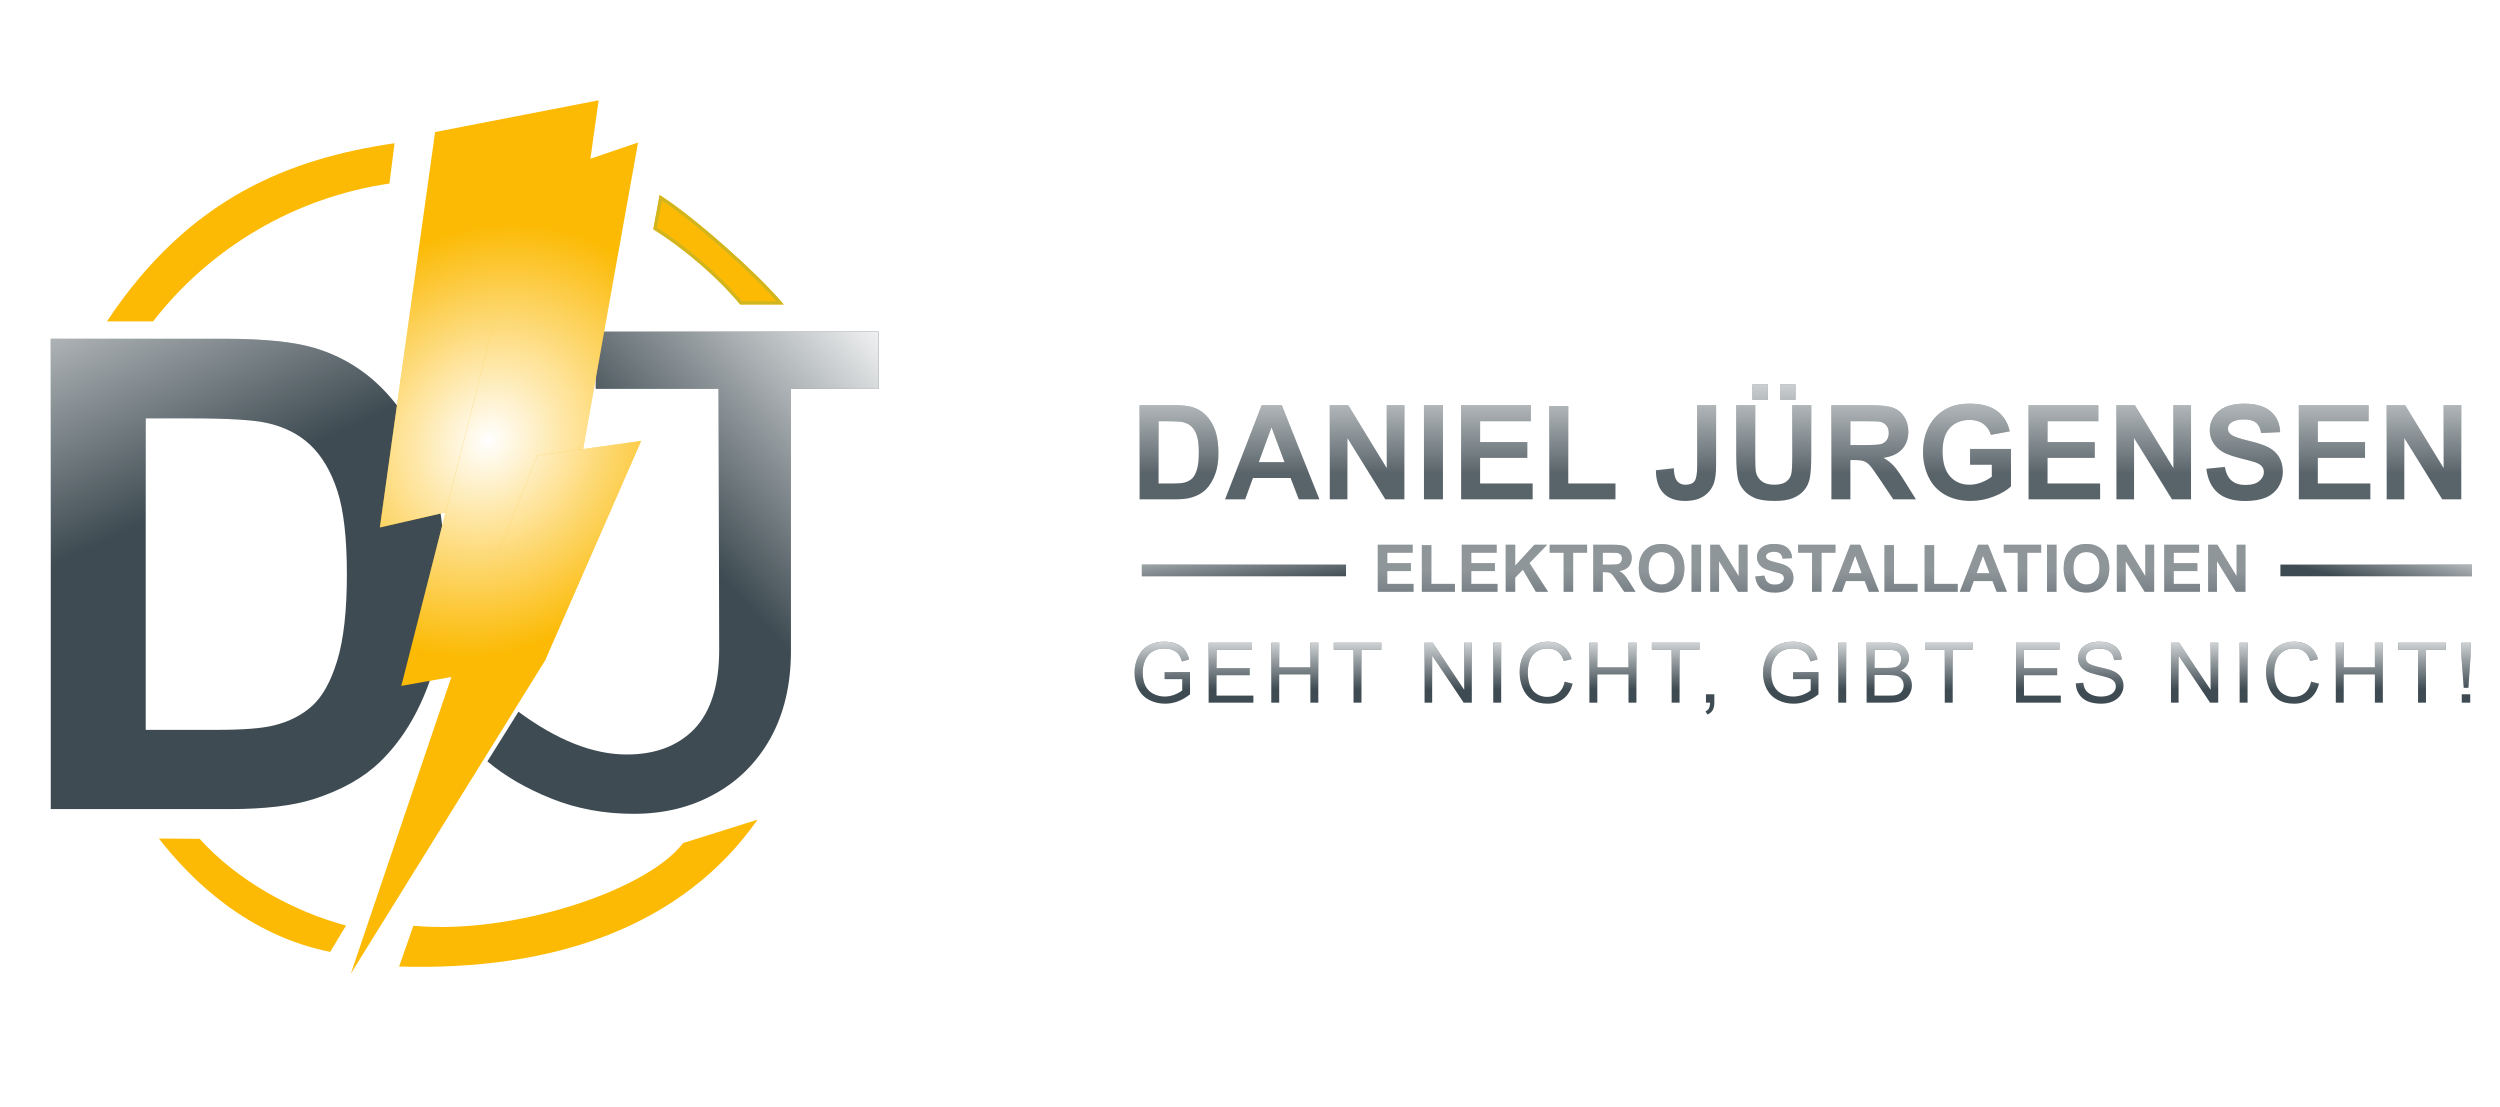 <svg width="761" height="337" viewBox="0 0 761 337" fill="none" xmlns="http://www.w3.org/2000/svg">
<g filter="url(#filter0_d)">
<path d="M15.453 95.125H68.285C80.199 95.125 89.281 96.036 95.531 97.859C103.93 100.333 111.124 104.728 117.113 111.043C123.103 117.358 127.66 125.105 130.785 134.285C133.91 143.4 135.473 154.663 135.473 168.074C135.473 179.858 134.008 190.014 131.078 198.543C127.497 208.96 122.387 217.391 115.746 223.836C110.733 228.719 103.962 232.527 95.434 235.262C89.053 237.28 80.525 238.289 69.848 238.289H15.453V95.125ZM44.359 119.344V214.168H65.941C74.014 214.168 79.841 213.712 83.422 212.801C88.109 211.629 91.983 209.643 95.043 206.844C98.168 204.044 100.707 199.454 102.66 193.074C104.613 186.629 105.59 177.872 105.59 166.805C105.59 155.737 104.613 147.241 102.66 141.316C100.707 135.392 97.973 130.769 94.457 127.449C90.941 124.129 86.482 121.883 81.078 120.711C77.042 119.799 69.132 119.344 57.348 119.344H44.359Z" fill="#3E4B52"/>
<path d="M15.453 95.125H68.285C80.199 95.125 89.281 96.036 95.531 97.859C103.93 100.333 111.124 104.728 117.113 111.043C123.103 117.358 127.66 125.105 130.785 134.285C133.91 143.4 135.473 154.663 135.473 168.074C135.473 179.858 134.008 190.014 131.078 198.543C127.497 208.96 122.387 217.391 115.746 223.836C110.733 228.719 103.962 232.527 95.434 235.262C89.053 237.28 80.525 238.289 69.848 238.289H15.453V95.125ZM44.359 119.344V214.168H65.941C74.014 214.168 79.841 213.712 83.422 212.801C88.109 211.629 91.983 209.643 95.043 206.844C98.168 204.044 100.707 199.454 102.66 193.074C104.613 186.629 105.59 177.872 105.59 166.805C105.59 155.737 104.613 147.241 102.66 141.316C100.707 135.392 97.973 130.769 94.457 127.449C90.941 124.129 86.482 121.883 81.078 120.711C77.042 119.799 69.132 119.344 57.348 119.344H44.359Z" fill="url(#paint0_linear)"/>
</g>
<g filter="url(#filter1_d)">
<path d="M267.434 110.37H240.764V190.17C240.764 200.39 238.664 209.28 234.464 216.84C230.264 224.26 224.524 229.93 217.244 233.85C210.104 237.77 201.984 239.73 192.884 239.73C183.924 239.73 175.594 238.19 167.894 235.11C160.194 232.03 153.684 228.25 148.364 223.77L157.814 208.65C169.574 217.33 180.564 221.67 190.784 221.67C199.464 221.67 206.324 219.08 211.364 213.9C216.404 208.58 218.924 200.53 218.924 189.75L218.714 110.37H181.334V92.94H267.434V110.37Z" fill="#3E4B52"/>
<path d="M267.434 110.37H240.764V190.17C240.764 200.39 238.664 209.28 234.464 216.84C230.264 224.26 224.524 229.93 217.244 233.85C210.104 237.77 201.984 239.73 192.884 239.73C183.924 239.73 175.594 238.19 167.894 235.11C160.194 232.03 153.684 228.25 148.364 223.77L157.814 208.65C169.574 217.33 180.564 221.67 190.784 221.67C199.464 221.67 206.324 219.08 211.364 213.9C216.404 208.58 218.924 200.53 218.924 189.75L218.714 110.37H181.334V92.94H267.434V110.37Z" fill="url(#paint1_linear)"/>
</g>
<g filter="url(#filter2_d)">
<path d="M132.442 32.196L182.215 22.527L165.658 141.069L115.63 152.561L132.442 32.196Z" fill="#FCBA04"/>
<path d="M132.442 32.196L182.215 22.527L165.658 141.069L115.63 152.561L132.442 32.196Z" fill="url(#paint2_radial)"/>
<path d="M161.474 46.533L194.225 35.383L165.969 192.984L122.161 200.785L161.474 46.533Z" fill="#FCBA04"/>
<path d="M161.474 46.533L194.225 35.383L165.969 192.984L122.161 200.785L161.474 46.533Z" fill="url(#paint3_radial)"/>
<path d="M142.344 183.494L165.969 192.984L106.795 288.377L142.344 183.494Z" fill="#FCBA04"/>
<path d="M142.344 183.494L165.969 192.984L106.795 288.377L142.344 183.494Z" fill="url(#paint4_radial)"/>
<path d="M163.512 130.682L195.193 126.181L165.969 192.984L142.479 183.513L163.512 130.682Z" fill="#FCBA04"/>
<path d="M163.512 130.682L195.193 126.181L165.969 192.984L142.479 183.513L163.512 130.682Z" fill="url(#paint5_radial)"/>
</g>
<g filter="url(#filter3_d)">
<path d="M100.507 281.752C75.592 276.769 58.485 260.226 48.353 247.244L60.778 247.337C71.905 259.752 89.066 269.43 105.337 273.73L100.507 281.752Z" fill="#FCBA04"/>
</g>
<g filter="url(#filter4_d)">
<path d="M32.555 89.831C57.66 51.926 88.444 40.246 120.106 35.596L118.535 47.871C90.04 52.056 64.263 67.089 46.591 89.831L32.555 89.831Z" fill="#FCBA04"/>
</g>
<g filter="url(#filter5_d)">
<path d="M230.615 241.497C207.955 273.797 169.061 287.621 121.484 286.21L125.837 273.797C155.466 276.625 196.648 263.377 207.955 248.615L230.615 241.497Z" fill="#FCBA04"/>
</g>
<g filter="url(#filter6_d)">
<path d="M200.799 51.378C211.087 57.865 230.784 75.314 238.545 84.679L225.319 84.679C218.334 76.251 208.129 67.61 198.87 61.772L200.799 51.378Z" fill="#FCBA04"/>
<path d="M199.423 61.53L201.155 52.199C206.237 55.499 213.4 61.238 220.288 67.324C227.052 73.299 233.519 79.582 237.468 84.179L225.553 84.179C218.608 75.85 208.578 67.348 199.423 61.53Z" stroke="#D1B51E"/>
</g>
<g filter="url(#filter7_d)">
<path d="M346.891 118.367H357.457C359.84 118.367 361.656 118.549 362.906 118.914C364.586 119.409 366.025 120.288 367.223 121.551C368.421 122.814 369.332 124.363 369.957 126.199C370.582 128.022 370.895 130.275 370.895 132.957C370.895 135.314 370.602 137.345 370.016 139.051C369.299 141.134 368.277 142.82 366.949 144.109C365.947 145.086 364.592 145.848 362.887 146.395C361.611 146.798 359.905 147 357.77 147H346.891V118.367ZM352.672 123.211V142.176H356.988C358.603 142.176 359.768 142.085 360.484 141.902C361.422 141.668 362.197 141.271 362.809 140.711C363.434 140.151 363.941 139.233 364.332 137.957C364.723 136.668 364.918 134.917 364.918 132.703C364.918 130.49 364.723 128.79 364.332 127.605C363.941 126.421 363.395 125.496 362.691 124.832C361.988 124.168 361.096 123.719 360.016 123.484C359.208 123.302 357.626 123.211 355.27 123.211H352.672ZM401.637 147H395.348L392.848 140.496H381.402L379.039 147H372.906L384.059 118.367H390.172L401.637 147ZM390.992 135.672L387.047 125.047L383.18 135.672H390.992ZM404.781 147V118.367H410.406L422.125 137.488V118.367H427.496V147H421.695L410.152 128.328V147H404.781ZM433.453 147V118.367H439.234V147H433.453ZM444.762 147V118.367H465.992V123.211H450.543V129.559H464.918V134.383H450.543V142.176H466.539V147H444.762ZM471.598 147V118.602H477.379V142.176H491.754V147H471.598ZM516.617 118.367H522.379V136.492C522.379 138.862 522.171 140.685 521.754 141.961C521.194 143.628 520.178 144.969 518.707 145.984C517.236 146.987 515.296 147.488 512.887 147.488C510.061 147.488 507.887 146.701 506.363 145.125C504.84 143.536 504.072 141.212 504.059 138.152L509.508 137.527C509.573 139.168 509.814 140.327 510.23 141.004C510.855 142.033 511.806 142.547 513.082 142.547C514.371 142.547 515.283 142.182 515.816 141.453C516.35 140.711 516.617 139.181 516.617 136.863V118.367ZM528.512 118.367H534.293V133.875C534.293 136.336 534.365 137.931 534.508 138.66C534.755 139.832 535.341 140.776 536.266 141.492C537.203 142.195 538.479 142.547 540.094 142.547C541.734 142.547 542.971 142.215 543.805 141.551C544.638 140.874 545.139 140.047 545.309 139.07C545.478 138.094 545.562 136.473 545.562 134.207V118.367H551.344V133.406C551.344 136.844 551.188 139.272 550.875 140.691C550.562 142.111 549.983 143.309 549.137 144.285C548.303 145.262 547.184 146.043 545.777 146.629C544.371 147.202 542.535 147.488 540.27 147.488C537.535 147.488 535.458 147.176 534.039 146.551C532.633 145.913 531.52 145.092 530.699 144.09C529.879 143.074 529.339 142.013 529.078 140.906C528.701 139.266 528.512 136.844 528.512 133.641V118.367ZM533.434 116.727V112.02H538.141V116.727H533.434ZM541.832 116.727V112.02H546.559V116.727H541.832ZM557.477 147V118.367H569.645C572.704 118.367 574.924 118.628 576.305 119.148C577.698 119.656 578.811 120.568 579.645 121.883C580.478 123.198 580.895 124.702 580.895 126.395C580.895 128.543 580.263 130.32 579 131.727C577.737 133.12 575.849 133.999 573.336 134.363C574.586 135.092 575.615 135.893 576.422 136.766C577.242 137.638 578.342 139.188 579.723 141.414L583.219 147H576.305L572.125 140.77C570.641 138.543 569.625 137.143 569.078 136.57C568.531 135.984 567.952 135.587 567.34 135.379C566.728 135.158 565.758 135.047 564.43 135.047H563.258V147H557.477ZM563.258 130.477H567.535C570.309 130.477 572.04 130.359 572.73 130.125C573.421 129.891 573.961 129.487 574.352 128.914C574.742 128.341 574.938 127.625 574.938 126.766C574.938 125.802 574.677 125.027 574.156 124.441C573.648 123.842 572.926 123.465 571.988 123.309C571.52 123.243 570.113 123.211 567.77 123.211H563.258V130.477ZM599.684 136.473V131.648H612.145V143.055C610.934 144.227 609.176 145.262 606.871 146.16C604.579 147.046 602.255 147.488 599.898 147.488C596.904 147.488 594.293 146.863 592.066 145.613C589.84 144.35 588.167 142.553 587.047 140.223C585.927 137.879 585.367 135.333 585.367 132.586C585.367 129.604 585.992 126.954 587.242 124.637C588.492 122.319 590.322 120.542 592.73 119.305C594.566 118.354 596.852 117.879 599.586 117.879C603.141 117.879 605.914 118.628 607.906 120.125C609.911 121.609 611.201 123.667 611.773 126.297L606.031 127.371C605.628 125.965 604.866 124.858 603.746 124.051C602.639 123.23 601.253 122.82 599.586 122.82C597.06 122.82 595.048 123.621 593.551 125.223C592.066 126.824 591.324 129.201 591.324 132.352C591.324 135.75 592.079 138.302 593.59 140.008C595.1 141.701 597.079 142.547 599.527 142.547C600.738 142.547 601.949 142.312 603.16 141.844C604.384 141.362 605.432 140.783 606.305 140.105V136.473H599.684ZM617.496 147V118.367H638.727V123.211H623.277V129.559H637.652V134.383H623.277V142.176H639.273V147H617.496ZM644.234 147V118.367H649.859L661.578 137.488V118.367H666.949V147H661.148L649.605 128.328V147H644.234ZM671.617 137.684L677.242 137.137C677.581 139.025 678.264 140.411 679.293 141.297C680.335 142.182 681.734 142.625 683.492 142.625C685.354 142.625 686.754 142.234 687.691 141.453C688.642 140.659 689.117 139.734 689.117 138.68C689.117 138.003 688.915 137.43 688.512 136.961C688.121 136.479 687.431 136.062 686.441 135.711C685.764 135.477 684.221 135.06 681.812 134.461C678.714 133.693 676.539 132.749 675.289 131.629C673.531 130.053 672.652 128.133 672.652 125.867C672.652 124.409 673.062 123.048 673.883 121.785C674.716 120.509 675.908 119.539 677.457 118.875C679.02 118.211 680.901 117.879 683.102 117.879C686.695 117.879 689.397 118.667 691.207 120.242C693.03 121.818 693.987 123.921 694.078 126.551L688.297 126.805C688.049 125.333 687.516 124.279 686.695 123.641C685.888 122.99 684.671 122.664 683.043 122.664C681.363 122.664 680.048 123.009 679.098 123.699C678.486 124.142 678.18 124.734 678.18 125.477C678.18 126.154 678.466 126.733 679.039 127.215C679.768 127.827 681.539 128.465 684.352 129.129C687.164 129.793 689.241 130.483 690.582 131.199C691.936 131.902 692.991 132.872 693.746 134.109C694.514 135.333 694.898 136.85 694.898 138.66C694.898 140.301 694.443 141.837 693.531 143.27C692.62 144.702 691.331 145.77 689.664 146.473C687.997 147.163 685.921 147.508 683.434 147.508C679.814 147.508 677.034 146.674 675.094 145.008C673.154 143.328 671.995 140.887 671.617 137.684ZM699.762 147V118.367H720.992V123.211H705.543V129.559H719.918V134.383H705.543V142.176H721.539V147H699.762ZM726.5 147V118.367H732.125L743.844 137.488V118.367H749.215V147H743.414L731.871 128.328V147H726.5Z" fill="#59646A"/>
<path d="M346.891 118.367H357.457C359.84 118.367 361.656 118.549 362.906 118.914C364.586 119.409 366.025 120.288 367.223 121.551C368.421 122.814 369.332 124.363 369.957 126.199C370.582 128.022 370.895 130.275 370.895 132.957C370.895 135.314 370.602 137.345 370.016 139.051C369.299 141.134 368.277 142.82 366.949 144.109C365.947 145.086 364.592 145.848 362.887 146.395C361.611 146.798 359.905 147 357.77 147H346.891V118.367ZM352.672 123.211V142.176H356.988C358.603 142.176 359.768 142.085 360.484 141.902C361.422 141.668 362.197 141.271 362.809 140.711C363.434 140.151 363.941 139.233 364.332 137.957C364.723 136.668 364.918 134.917 364.918 132.703C364.918 130.49 364.723 128.79 364.332 127.605C363.941 126.421 363.395 125.496 362.691 124.832C361.988 124.168 361.096 123.719 360.016 123.484C359.208 123.302 357.626 123.211 355.27 123.211H352.672ZM401.637 147H395.348L392.848 140.496H381.402L379.039 147H372.906L384.059 118.367H390.172L401.637 147ZM390.992 135.672L387.047 125.047L383.18 135.672H390.992ZM404.781 147V118.367H410.406L422.125 137.488V118.367H427.496V147H421.695L410.152 128.328V147H404.781ZM433.453 147V118.367H439.234V147H433.453ZM444.762 147V118.367H465.992V123.211H450.543V129.559H464.918V134.383H450.543V142.176H466.539V147H444.762ZM471.598 147V118.602H477.379V142.176H491.754V147H471.598ZM516.617 118.367H522.379V136.492C522.379 138.862 522.171 140.685 521.754 141.961C521.194 143.628 520.178 144.969 518.707 145.984C517.236 146.987 515.296 147.488 512.887 147.488C510.061 147.488 507.887 146.701 506.363 145.125C504.84 143.536 504.072 141.212 504.059 138.152L509.508 137.527C509.573 139.168 509.814 140.327 510.23 141.004C510.855 142.033 511.806 142.547 513.082 142.547C514.371 142.547 515.283 142.182 515.816 141.453C516.35 140.711 516.617 139.181 516.617 136.863V118.367ZM528.512 118.367H534.293V133.875C534.293 136.336 534.365 137.931 534.508 138.66C534.755 139.832 535.341 140.776 536.266 141.492C537.203 142.195 538.479 142.547 540.094 142.547C541.734 142.547 542.971 142.215 543.805 141.551C544.638 140.874 545.139 140.047 545.309 139.07C545.478 138.094 545.562 136.473 545.562 134.207V118.367H551.344V133.406C551.344 136.844 551.188 139.272 550.875 140.691C550.562 142.111 549.983 143.309 549.137 144.285C548.303 145.262 547.184 146.043 545.777 146.629C544.371 147.202 542.535 147.488 540.27 147.488C537.535 147.488 535.458 147.176 534.039 146.551C532.633 145.913 531.52 145.092 530.699 144.09C529.879 143.074 529.339 142.013 529.078 140.906C528.701 139.266 528.512 136.844 528.512 133.641V118.367ZM533.434 116.727V112.02H538.141V116.727H533.434ZM541.832 116.727V112.02H546.559V116.727H541.832ZM557.477 147V118.367H569.645C572.704 118.367 574.924 118.628 576.305 119.148C577.698 119.656 578.811 120.568 579.645 121.883C580.478 123.198 580.895 124.702 580.895 126.395C580.895 128.543 580.263 130.32 579 131.727C577.737 133.12 575.849 133.999 573.336 134.363C574.586 135.092 575.615 135.893 576.422 136.766C577.242 137.638 578.342 139.188 579.723 141.414L583.219 147H576.305L572.125 140.77C570.641 138.543 569.625 137.143 569.078 136.57C568.531 135.984 567.952 135.587 567.34 135.379C566.728 135.158 565.758 135.047 564.43 135.047H563.258V147H557.477ZM563.258 130.477H567.535C570.309 130.477 572.04 130.359 572.73 130.125C573.421 129.891 573.961 129.487 574.352 128.914C574.742 128.341 574.938 127.625 574.938 126.766C574.938 125.802 574.677 125.027 574.156 124.441C573.648 123.842 572.926 123.465 571.988 123.309C571.52 123.243 570.113 123.211 567.77 123.211H563.258V130.477ZM599.684 136.473V131.648H612.145V143.055C610.934 144.227 609.176 145.262 606.871 146.16C604.579 147.046 602.255 147.488 599.898 147.488C596.904 147.488 594.293 146.863 592.066 145.613C589.84 144.35 588.167 142.553 587.047 140.223C585.927 137.879 585.367 135.333 585.367 132.586C585.367 129.604 585.992 126.954 587.242 124.637C588.492 122.319 590.322 120.542 592.73 119.305C594.566 118.354 596.852 117.879 599.586 117.879C603.141 117.879 605.914 118.628 607.906 120.125C609.911 121.609 611.201 123.667 611.773 126.297L606.031 127.371C605.628 125.965 604.866 124.858 603.746 124.051C602.639 123.23 601.253 122.82 599.586 122.82C597.06 122.82 595.048 123.621 593.551 125.223C592.066 126.824 591.324 129.201 591.324 132.352C591.324 135.75 592.079 138.302 593.59 140.008C595.1 141.701 597.079 142.547 599.527 142.547C600.738 142.547 601.949 142.312 603.16 141.844C604.384 141.362 605.432 140.783 606.305 140.105V136.473H599.684ZM617.496 147V118.367H638.727V123.211H623.277V129.559H637.652V134.383H623.277V142.176H639.273V147H617.496ZM644.234 147V118.367H649.859L661.578 137.488V118.367H666.949V147H661.148L649.605 128.328V147H644.234ZM671.617 137.684L677.242 137.137C677.581 139.025 678.264 140.411 679.293 141.297C680.335 142.182 681.734 142.625 683.492 142.625C685.354 142.625 686.754 142.234 687.691 141.453C688.642 140.659 689.117 139.734 689.117 138.68C689.117 138.003 688.915 137.43 688.512 136.961C688.121 136.479 687.431 136.062 686.441 135.711C685.764 135.477 684.221 135.06 681.812 134.461C678.714 133.693 676.539 132.749 675.289 131.629C673.531 130.053 672.652 128.133 672.652 125.867C672.652 124.409 673.062 123.048 673.883 121.785C674.716 120.509 675.908 119.539 677.457 118.875C679.02 118.211 680.901 117.879 683.102 117.879C686.695 117.879 689.397 118.667 691.207 120.242C693.03 121.818 693.987 123.921 694.078 126.551L688.297 126.805C688.049 125.333 687.516 124.279 686.695 123.641C685.888 122.99 684.671 122.664 683.043 122.664C681.363 122.664 680.048 123.009 679.098 123.699C678.486 124.142 678.18 124.734 678.18 125.477C678.18 126.154 678.466 126.733 679.039 127.215C679.768 127.827 681.539 128.465 684.352 129.129C687.164 129.793 689.241 130.483 690.582 131.199C691.936 131.902 692.991 132.872 693.746 134.109C694.514 135.333 694.898 136.85 694.898 138.66C694.898 140.301 694.443 141.837 693.531 143.27C692.62 144.702 691.331 145.77 689.664 146.473C687.997 147.163 685.921 147.508 683.434 147.508C679.814 147.508 677.034 146.674 675.094 145.008C673.154 143.328 671.995 140.887 671.617 137.684ZM699.762 147V118.367H720.992V123.211H705.543V129.559H719.918V134.383H705.543V142.176H721.539V147H699.762ZM726.5 147V118.367H732.125L743.844 137.488V118.367H749.215V147H743.414L731.871 128.328V147H726.5Z" fill="url(#paint6_linear)"/>
</g>
<g filter="url(#filter8_d)">
<path d="M354.509 201.733V199.591L362.241 199.579V206.352C361.054 207.299 359.83 208.012 358.568 208.494C357.306 208.967 356.011 209.204 354.683 209.204C352.89 209.204 351.259 208.822 349.79 208.058C348.329 207.286 347.225 206.174 346.478 204.721C345.731 203.269 345.357 201.646 345.357 199.853C345.357 198.076 345.727 196.42 346.465 194.885C347.212 193.341 348.283 192.195 349.678 191.448C351.072 190.701 352.678 190.328 354.496 190.328C355.816 190.328 357.007 190.543 358.07 190.975C359.141 191.398 359.979 191.992 360.585 192.756C361.191 193.519 361.652 194.515 361.967 195.744L359.788 196.342C359.514 195.412 359.174 194.681 358.767 194.15C358.36 193.619 357.779 193.196 357.024 192.88C356.269 192.556 355.43 192.395 354.509 192.395C353.405 192.395 352.45 192.565 351.645 192.905C350.84 193.237 350.188 193.677 349.69 194.225C349.2 194.773 348.819 195.374 348.545 196.03C348.08 197.159 347.847 198.384 347.847 199.703C347.847 201.33 348.125 202.692 348.682 203.787C349.246 204.883 350.064 205.697 351.135 206.228C352.205 206.759 353.343 207.025 354.546 207.025C355.592 207.025 356.613 206.825 357.609 206.427C358.605 206.02 359.361 205.589 359.875 205.132V201.733H354.509ZM367.904 208.892V190.639H381.103V192.793H370.32V198.384H380.418V200.525H370.32V206.738H381.526V208.892H367.904ZM386.977 208.892V190.639H389.393V198.134H398.881V190.639H401.296V208.892H398.881V200.289H389.393V208.892H386.977ZM412.015 208.892V192.793H406.001V190.639H420.469V192.793H414.43V208.892H412.015ZM433.638 208.892V190.639H436.116L445.704 204.97V190.639H448.02V208.892H445.542L435.954 194.549V208.892H433.638ZM454.542 208.892V190.639H456.958V208.892H454.542ZM476.292 202.492L478.708 203.103C478.201 205.086 477.288 206.601 475.968 207.647C474.657 208.685 473.051 209.204 471.15 209.204C469.183 209.204 467.581 208.805 466.344 208.008C465.115 207.203 464.177 206.041 463.53 204.522C462.891 203.003 462.571 201.372 462.571 199.629C462.571 197.728 462.932 196.072 463.654 194.661C464.385 193.241 465.418 192.166 466.755 191.436C468.099 190.697 469.577 190.328 471.187 190.328C473.013 190.328 474.549 190.792 475.794 191.722C477.039 192.652 477.907 193.959 478.396 195.644L476.018 196.205C475.595 194.876 474.981 193.909 474.176 193.303C473.37 192.697 472.358 192.395 471.137 192.395C469.735 192.395 468.56 192.731 467.614 193.403C466.676 194.075 466.016 194.98 465.634 196.117C465.252 197.246 465.061 198.413 465.061 199.616C465.061 201.168 465.285 202.526 465.734 203.688C466.19 204.842 466.896 205.705 467.85 206.278C468.805 206.85 469.838 207.137 470.951 207.137C472.304 207.137 473.449 206.747 474.387 205.966C475.325 205.186 475.96 204.028 476.292 202.492ZM483.811 208.892V190.639H486.226V198.134H495.714V190.639H498.13V208.892H495.714V200.289H486.226V208.892H483.811ZM508.848 208.892V192.793H502.834V190.639H517.302V192.793H511.264V208.892H508.848ZM519.293 208.892V206.34H521.845V208.892C521.845 209.83 521.679 210.586 521.347 211.158C521.015 211.739 520.488 212.188 519.766 212.503L519.143 211.544C519.616 211.337 519.965 211.03 520.189 210.623C520.413 210.225 520.538 209.648 520.563 208.892H519.293ZM545.81 201.733V199.591L553.542 199.579V206.352C552.355 207.299 551.13 208.012 549.869 208.494C548.607 208.967 547.312 209.204 545.984 209.204C544.191 209.204 542.56 208.822 541.091 208.058C539.63 207.286 538.526 206.174 537.779 204.721C537.032 203.269 536.658 201.646 536.658 199.853C536.658 198.076 537.027 196.42 537.766 194.885C538.513 193.341 539.584 192.195 540.979 191.448C542.373 190.701 543.979 190.328 545.797 190.328C547.117 190.328 548.308 190.543 549.371 190.975C550.441 191.398 551.28 191.992 551.886 192.756C552.492 193.519 552.952 194.515 553.268 195.744L551.089 196.342C550.815 195.412 550.475 194.681 550.068 194.15C549.661 193.619 549.08 193.196 548.325 192.88C547.569 192.556 546.731 192.395 545.81 192.395C544.706 192.395 543.751 192.565 542.946 192.905C542.141 193.237 541.489 193.677 540.991 194.225C540.501 194.773 540.119 195.374 539.845 196.03C539.381 197.159 539.148 198.384 539.148 199.703C539.148 201.33 539.426 202.692 539.982 203.787C540.547 204.883 541.365 205.697 542.435 206.228C543.506 206.759 544.643 207.025 545.847 207.025C546.893 207.025 547.914 206.825 548.91 206.427C549.906 206.02 550.661 205.589 551.176 205.132V201.733H545.81ZM559.566 208.892V190.639H561.982V208.892H559.566ZM568.193 208.892V190.639H575.041C576.435 190.639 577.552 190.826 578.39 191.199C579.237 191.564 579.897 192.133 580.37 192.905C580.852 193.669 581.092 194.47 581.092 195.308C581.092 196.088 580.881 196.823 580.457 197.512C580.034 198.201 579.395 198.757 578.54 199.18C579.644 199.504 580.49 200.056 581.08 200.836C581.677 201.617 581.976 202.538 581.976 203.601C581.976 204.456 581.794 205.252 581.428 205.991C581.071 206.722 580.627 207.286 580.096 207.685C579.565 208.083 578.897 208.386 578.091 208.593C577.295 208.793 576.315 208.892 575.153 208.892H568.193ZM570.608 198.309H574.555C575.626 198.309 576.394 198.238 576.859 198.097C577.473 197.915 577.934 197.612 578.241 197.188C578.556 196.765 578.714 196.234 578.714 195.594C578.714 194.988 578.569 194.457 578.278 194.001C577.988 193.536 577.573 193.22 577.033 193.054C576.494 192.88 575.568 192.793 574.257 192.793H570.608V198.309ZM570.608 206.738H575.153C575.933 206.738 576.481 206.709 576.797 206.651C577.353 206.551 577.818 206.385 578.191 206.153C578.565 205.921 578.872 205.584 579.112 205.145C579.353 204.696 579.474 204.182 579.474 203.601C579.474 202.92 579.299 202.331 578.951 201.832C578.602 201.326 578.116 200.973 577.494 200.774C576.88 200.567 575.991 200.463 574.829 200.463H570.608V206.738ZM591.985 208.892V192.793H585.971V190.639H600.439V192.793H594.401V208.892H591.985ZM613.683 208.892V190.639H626.882V192.793H616.099V198.384H626.197V200.525H616.099V206.738H627.305V208.892H613.683ZM631.86 203.028L634.139 202.829C634.247 203.742 634.496 204.493 634.886 205.082C635.284 205.663 635.898 206.136 636.729 206.502C637.559 206.859 638.492 207.037 639.53 207.037C640.451 207.037 641.265 206.9 641.97 206.626C642.676 206.352 643.199 205.979 643.539 205.506C643.888 205.024 644.062 204.501 644.062 203.937C644.062 203.364 643.896 202.866 643.564 202.443C643.232 202.011 642.684 201.65 641.921 201.359C641.431 201.168 640.348 200.874 638.671 200.475C636.994 200.069 635.82 199.687 635.147 199.33C634.276 198.873 633.624 198.309 633.192 197.636C632.769 196.956 632.557 196.196 632.557 195.358C632.557 194.436 632.819 193.577 633.342 192.78C633.865 191.975 634.628 191.365 635.633 190.95C636.637 190.535 637.754 190.328 638.982 190.328C640.335 190.328 641.526 190.548 642.556 190.988C643.593 191.419 644.39 192.058 644.946 192.905C645.502 193.752 645.801 194.71 645.843 195.781L643.527 195.956C643.402 194.802 642.979 193.93 642.257 193.341C641.543 192.751 640.485 192.457 639.082 192.457C637.621 192.457 636.554 192.727 635.882 193.266C635.218 193.797 634.886 194.441 634.886 195.196C634.886 195.852 635.122 196.391 635.595 196.815C636.06 197.238 637.272 197.674 639.231 198.122C641.199 198.562 642.547 198.948 643.278 199.28C644.34 199.77 645.125 200.392 645.631 201.148C646.137 201.895 646.391 202.758 646.391 203.738C646.391 204.709 646.113 205.626 645.556 206.489C645 207.344 644.199 208.012 643.153 208.494C642.116 208.967 640.945 209.204 639.642 209.204C637.99 209.204 636.604 208.963 635.483 208.481C634.371 208 633.495 207.278 632.856 206.315C632.225 205.344 631.893 204.248 631.86 203.028ZM660.842 208.892V190.639H663.32L672.908 204.97V190.639H675.224V208.892H672.746L663.158 194.549V208.892H660.842ZM681.746 208.892V190.639H684.162V208.892H681.746ZM703.496 202.492L705.912 203.103C705.405 205.086 704.492 206.601 703.172 207.647C701.861 208.685 700.255 209.204 698.354 209.204C696.387 209.204 694.785 208.805 693.548 208.008C692.319 207.203 691.381 206.041 690.734 204.522C690.095 203.003 689.775 201.372 689.775 199.629C689.775 197.728 690.136 196.072 690.858 194.661C691.589 193.241 692.622 192.166 693.959 191.436C695.303 190.697 696.781 190.328 698.391 190.328C700.217 190.328 701.753 190.792 702.998 191.722C704.243 192.652 705.111 193.959 705.6 195.644L703.222 196.205C702.799 194.876 702.185 193.909 701.38 193.303C700.574 192.697 699.562 192.395 698.341 192.395C696.939 192.395 695.764 192.731 694.818 193.403C693.88 194.075 693.22 194.98 692.838 196.117C692.456 197.246 692.265 198.413 692.265 199.616C692.265 201.168 692.489 202.526 692.938 203.688C693.394 204.842 694.1 205.705 695.054 206.278C696.009 206.85 697.042 207.137 698.155 207.137C699.508 207.137 700.653 206.747 701.591 205.966C702.529 205.186 703.164 204.028 703.496 202.492ZM711.015 208.892V190.639H713.43V198.134H722.918V190.639H725.334V208.892H722.918V200.289H713.43V208.892H711.015ZM736.052 208.892V192.793H730.038V190.639H744.506V192.793H738.468V208.892H736.052ZM749.946 204.36L749.261 194.686V190.639H752.037V194.686L751.39 204.36H749.946ZM749.36 208.892V206.34H751.938V208.892H749.36Z" fill="#3E4B52"/>
<path d="M354.509 201.733V199.591L362.241 199.579V206.352C361.054 207.299 359.83 208.012 358.568 208.494C357.306 208.967 356.011 209.204 354.683 209.204C352.89 209.204 351.259 208.822 349.79 208.058C348.329 207.286 347.225 206.174 346.478 204.721C345.731 203.269 345.357 201.646 345.357 199.853C345.357 198.076 345.727 196.42 346.465 194.885C347.212 193.341 348.283 192.195 349.678 191.448C351.072 190.701 352.678 190.328 354.496 190.328C355.816 190.328 357.007 190.543 358.07 190.975C359.141 191.398 359.979 191.992 360.585 192.756C361.191 193.519 361.652 194.515 361.967 195.744L359.788 196.342C359.514 195.412 359.174 194.681 358.767 194.15C358.36 193.619 357.779 193.196 357.024 192.88C356.269 192.556 355.43 192.395 354.509 192.395C353.405 192.395 352.45 192.565 351.645 192.905C350.84 193.237 350.188 193.677 349.69 194.225C349.2 194.773 348.819 195.374 348.545 196.03C348.08 197.159 347.847 198.384 347.847 199.703C347.847 201.33 348.125 202.692 348.682 203.787C349.246 204.883 350.064 205.697 351.135 206.228C352.205 206.759 353.343 207.025 354.546 207.025C355.592 207.025 356.613 206.825 357.609 206.427C358.605 206.02 359.361 205.589 359.875 205.132V201.733H354.509ZM367.904 208.892V190.639H381.103V192.793H370.32V198.384H380.418V200.525H370.32V206.738H381.526V208.892H367.904ZM386.977 208.892V190.639H389.393V198.134H398.881V190.639H401.296V208.892H398.881V200.289H389.393V208.892H386.977ZM412.015 208.892V192.793H406.001V190.639H420.469V192.793H414.43V208.892H412.015ZM433.638 208.892V190.639H436.116L445.704 204.97V190.639H448.02V208.892H445.542L435.954 194.549V208.892H433.638ZM454.542 208.892V190.639H456.958V208.892H454.542ZM476.292 202.492L478.708 203.103C478.201 205.086 477.288 206.601 475.968 207.647C474.657 208.685 473.051 209.204 471.15 209.204C469.183 209.204 467.581 208.805 466.344 208.008C465.115 207.203 464.177 206.041 463.53 204.522C462.891 203.003 462.571 201.372 462.571 199.629C462.571 197.728 462.932 196.072 463.654 194.661C464.385 193.241 465.418 192.166 466.755 191.436C468.099 190.697 469.577 190.328 471.187 190.328C473.013 190.328 474.549 190.792 475.794 191.722C477.039 192.652 477.907 193.959 478.396 195.644L476.018 196.205C475.595 194.876 474.981 193.909 474.176 193.303C473.37 192.697 472.358 192.395 471.137 192.395C469.735 192.395 468.56 192.731 467.614 193.403C466.676 194.075 466.016 194.98 465.634 196.117C465.252 197.246 465.061 198.413 465.061 199.616C465.061 201.168 465.285 202.526 465.734 203.688C466.19 204.842 466.896 205.705 467.85 206.278C468.805 206.85 469.838 207.137 470.951 207.137C472.304 207.137 473.449 206.747 474.387 205.966C475.325 205.186 475.96 204.028 476.292 202.492ZM483.811 208.892V190.639H486.226V198.134H495.714V190.639H498.13V208.892H495.714V200.289H486.226V208.892H483.811ZM508.848 208.892V192.793H502.834V190.639H517.302V192.793H511.264V208.892H508.848ZM519.293 208.892V206.34H521.845V208.892C521.845 209.83 521.679 210.586 521.347 211.158C521.015 211.739 520.488 212.188 519.766 212.503L519.143 211.544C519.616 211.337 519.965 211.03 520.189 210.623C520.413 210.225 520.538 209.648 520.563 208.892H519.293ZM545.81 201.733V199.591L553.542 199.579V206.352C552.355 207.299 551.13 208.012 549.869 208.494C548.607 208.967 547.312 209.204 545.984 209.204C544.191 209.204 542.56 208.822 541.091 208.058C539.63 207.286 538.526 206.174 537.779 204.721C537.032 203.269 536.658 201.646 536.658 199.853C536.658 198.076 537.027 196.42 537.766 194.885C538.513 193.341 539.584 192.195 540.979 191.448C542.373 190.701 543.979 190.328 545.797 190.328C547.117 190.328 548.308 190.543 549.371 190.975C550.441 191.398 551.28 191.992 551.886 192.756C552.492 193.519 552.952 194.515 553.268 195.744L551.089 196.342C550.815 195.412 550.475 194.681 550.068 194.15C549.661 193.619 549.08 193.196 548.325 192.88C547.569 192.556 546.731 192.395 545.81 192.395C544.706 192.395 543.751 192.565 542.946 192.905C542.141 193.237 541.489 193.677 540.991 194.225C540.501 194.773 540.119 195.374 539.845 196.03C539.381 197.159 539.148 198.384 539.148 199.703C539.148 201.33 539.426 202.692 539.982 203.787C540.547 204.883 541.365 205.697 542.435 206.228C543.506 206.759 544.643 207.025 545.847 207.025C546.893 207.025 547.914 206.825 548.91 206.427C549.906 206.02 550.661 205.589 551.176 205.132V201.733H545.81ZM559.566 208.892V190.639H561.982V208.892H559.566ZM568.193 208.892V190.639H575.041C576.435 190.639 577.552 190.826 578.39 191.199C579.237 191.564 579.897 192.133 580.37 192.905C580.852 193.669 581.092 194.47 581.092 195.308C581.092 196.088 580.881 196.823 580.457 197.512C580.034 198.201 579.395 198.757 578.54 199.18C579.644 199.504 580.49 200.056 581.08 200.836C581.677 201.617 581.976 202.538 581.976 203.601C581.976 204.456 581.794 205.252 581.428 205.991C581.071 206.722 580.627 207.286 580.096 207.685C579.565 208.083 578.897 208.386 578.091 208.593C577.295 208.793 576.315 208.892 575.153 208.892H568.193ZM570.608 198.309H574.555C575.626 198.309 576.394 198.238 576.859 198.097C577.473 197.915 577.934 197.612 578.241 197.188C578.556 196.765 578.714 196.234 578.714 195.594C578.714 194.988 578.569 194.457 578.278 194.001C577.988 193.536 577.573 193.22 577.033 193.054C576.494 192.88 575.568 192.793 574.257 192.793H570.608V198.309ZM570.608 206.738H575.153C575.933 206.738 576.481 206.709 576.797 206.651C577.353 206.551 577.818 206.385 578.191 206.153C578.565 205.921 578.872 205.584 579.112 205.145C579.353 204.696 579.474 204.182 579.474 203.601C579.474 202.92 579.299 202.331 578.951 201.832C578.602 201.326 578.116 200.973 577.494 200.774C576.88 200.567 575.991 200.463 574.829 200.463H570.608V206.738ZM591.985 208.892V192.793H585.971V190.639H600.439V192.793H594.401V208.892H591.985ZM613.683 208.892V190.639H626.882V192.793H616.099V198.384H626.197V200.525H616.099V206.738H627.305V208.892H613.683ZM631.86 203.028L634.139 202.829C634.247 203.742 634.496 204.493 634.886 205.082C635.284 205.663 635.898 206.136 636.729 206.502C637.559 206.859 638.492 207.037 639.53 207.037C640.451 207.037 641.265 206.9 641.97 206.626C642.676 206.352 643.199 205.979 643.539 205.506C643.888 205.024 644.062 204.501 644.062 203.937C644.062 203.364 643.896 202.866 643.564 202.443C643.232 202.011 642.684 201.65 641.921 201.359C641.431 201.168 640.348 200.874 638.671 200.475C636.994 200.069 635.82 199.687 635.147 199.33C634.276 198.873 633.624 198.309 633.192 197.636C632.769 196.956 632.557 196.196 632.557 195.358C632.557 194.436 632.819 193.577 633.342 192.78C633.865 191.975 634.628 191.365 635.633 190.95C636.637 190.535 637.754 190.328 638.982 190.328C640.335 190.328 641.526 190.548 642.556 190.988C643.593 191.419 644.39 192.058 644.946 192.905C645.502 193.752 645.801 194.71 645.843 195.781L643.527 195.956C643.402 194.802 642.979 193.93 642.257 193.341C641.543 192.751 640.485 192.457 639.082 192.457C637.621 192.457 636.554 192.727 635.882 193.266C635.218 193.797 634.886 194.441 634.886 195.196C634.886 195.852 635.122 196.391 635.595 196.815C636.06 197.238 637.272 197.674 639.231 198.122C641.199 198.562 642.547 198.948 643.278 199.28C644.34 199.77 645.125 200.392 645.631 201.148C646.137 201.895 646.391 202.758 646.391 203.738C646.391 204.709 646.113 205.626 645.556 206.489C645 207.344 644.199 208.012 643.153 208.494C642.116 208.967 640.945 209.204 639.642 209.204C637.99 209.204 636.604 208.963 635.483 208.481C634.371 208 633.495 207.278 632.856 206.315C632.225 205.344 631.893 204.248 631.86 203.028ZM660.842 208.892V190.639H663.32L672.908 204.97V190.639H675.224V208.892H672.746L663.158 194.549V208.892H660.842ZM681.746 208.892V190.639H684.162V208.892H681.746ZM703.496 202.492L705.912 203.103C705.405 205.086 704.492 206.601 703.172 207.647C701.861 208.685 700.255 209.204 698.354 209.204C696.387 209.204 694.785 208.805 693.548 208.008C692.319 207.203 691.381 206.041 690.734 204.522C690.095 203.003 689.775 201.372 689.775 199.629C689.775 197.728 690.136 196.072 690.858 194.661C691.589 193.241 692.622 192.166 693.959 191.436C695.303 190.697 696.781 190.328 698.391 190.328C700.217 190.328 701.753 190.792 702.998 191.722C704.243 192.652 705.111 193.959 705.6 195.644L703.222 196.205C702.799 194.876 702.185 193.909 701.38 193.303C700.574 192.697 699.562 192.395 698.341 192.395C696.939 192.395 695.764 192.731 694.818 193.403C693.88 194.075 693.22 194.98 692.838 196.117C692.456 197.246 692.265 198.413 692.265 199.616C692.265 201.168 692.489 202.526 692.938 203.688C693.394 204.842 694.1 205.705 695.054 206.278C696.009 206.85 697.042 207.137 698.155 207.137C699.508 207.137 700.653 206.747 701.591 205.966C702.529 205.186 703.164 204.028 703.496 202.492ZM711.015 208.892V190.639H713.43V198.134H722.918V190.639H725.334V208.892H722.918V200.289H713.43V208.892H711.015ZM736.052 208.892V192.793H730.038V190.639H744.506V192.793H738.468V208.892H736.052ZM749.946 204.36L749.261 194.686V190.639H752.037V194.686L751.39 204.36H749.946ZM749.36 208.892V206.34H751.938V208.892H749.36Z" fill="url(#paint7_linear)"/>
</g>
<g filter="url(#filter9_d)">
<path d="M419.394 175.138V160.822H430.009V163.244H422.285V166.418H429.472V168.83H422.285V172.726H430.283V175.138H419.394ZM432.812 175.138V160.939H435.703V172.726H442.89V175.138H432.812ZM444.96 175.138V160.822H455.576V163.244H447.851V166.418H455.039V168.83H447.851V172.726H455.849V175.138H444.96ZM458.339 175.138V160.822H461.23V167.179L467.07 160.822H470.957L465.566 166.398L471.25 175.138H467.509L463.574 168.42L461.23 170.812V175.138H458.339ZM475.976 175.138V163.244H471.728V160.822H483.105V163.244H478.867V175.138H475.976ZM484.99 175.138V160.822H491.074C492.604 160.822 493.714 160.952 494.404 161.212C495.1 161.466 495.657 161.922 496.074 162.58C496.49 163.237 496.699 163.989 496.699 164.836C496.699 165.91 496.383 166.798 495.751 167.502C495.12 168.198 494.176 168.638 492.919 168.82C493.544 169.184 494.059 169.585 494.462 170.021C494.873 170.457 495.423 171.232 496.113 172.345L497.861 175.138H494.404L492.314 172.023C491.572 170.91 491.064 170.21 490.791 169.923C490.517 169.63 490.227 169.432 489.921 169.328C489.615 169.217 489.13 169.162 488.466 169.162H487.88V175.138H484.99ZM487.88 166.877H490.019C491.406 166.877 492.272 166.818 492.617 166.701C492.962 166.584 493.232 166.382 493.427 166.095C493.623 165.809 493.72 165.451 493.72 165.021C493.72 164.539 493.59 164.152 493.33 163.859C493.076 163.559 492.714 163.371 492.246 163.293C492.011 163.26 491.308 163.244 490.136 163.244H487.88V166.877ZM498.847 168.068C498.847 166.61 499.065 165.386 499.501 164.396C499.827 163.667 500.27 163.013 500.83 162.433C501.396 161.854 502.014 161.424 502.685 161.144C503.577 160.767 504.606 160.578 505.771 160.578C507.88 160.578 509.567 161.232 510.83 162.541C512.099 163.849 512.734 165.669 512.734 168C512.734 170.311 512.106 172.121 510.849 173.429C509.593 174.731 507.913 175.382 505.81 175.382C503.681 175.382 501.988 174.735 500.732 173.439C499.475 172.137 498.847 170.347 498.847 168.068ZM501.826 167.97C501.826 169.591 502.2 170.822 502.949 171.662C503.697 172.495 504.648 172.912 505.8 172.912C506.953 172.912 507.897 172.498 508.632 171.671C509.375 170.838 509.746 169.591 509.746 167.931C509.746 166.291 509.384 165.067 508.662 164.259C507.945 163.452 506.992 163.048 505.8 163.048C504.609 163.048 503.649 163.459 502.919 164.279C502.19 165.093 501.826 166.323 501.826 167.97ZM514.912 175.138V160.822H517.802V175.138H514.912ZM520.595 175.138V160.822H523.408L529.267 170.382V160.822H531.953V175.138H529.052L523.281 165.802V175.138H520.595ZM534.287 170.48L537.099 170.207C537.268 171.151 537.61 171.844 538.125 172.287C538.645 172.729 539.345 172.951 540.224 172.951C541.155 172.951 541.855 172.755 542.324 172.365C542.799 171.968 543.037 171.505 543.037 170.978C543.037 170.64 542.936 170.353 542.734 170.119C542.539 169.878 542.194 169.67 541.699 169.494C541.36 169.377 540.589 169.168 539.384 168.869C537.835 168.485 536.748 168.013 536.123 167.453C535.244 166.665 534.804 165.705 534.804 164.572C534.804 163.843 535.009 163.162 535.419 162.531C535.836 161.893 536.432 161.408 537.207 161.076C537.988 160.744 538.929 160.578 540.029 160.578C541.826 160.578 543.177 160.972 544.082 161.759C544.993 162.547 545.472 163.599 545.517 164.914L542.626 165.041C542.503 164.305 542.236 163.778 541.826 163.459C541.422 163.133 540.813 162.97 540 162.97C539.16 162.97 538.502 163.143 538.027 163.488C537.721 163.709 537.568 164.005 537.568 164.377C537.568 164.715 537.711 165.005 537.998 165.246C538.362 165.552 539.248 165.871 540.654 166.203C542.06 166.535 543.098 166.88 543.769 167.238C544.446 167.589 544.973 168.074 545.351 168.693C545.735 169.305 545.927 170.063 545.927 170.968C545.927 171.789 545.699 172.557 545.244 173.273C544.788 173.989 544.143 174.523 543.31 174.875C542.477 175.22 541.438 175.392 540.195 175.392C538.385 175.392 536.995 174.976 536.025 174.142C535.055 173.302 534.475 172.082 534.287 170.48ZM551.582 175.138V163.244H547.333V160.822H558.71V163.244H554.472V175.138H551.582ZM572.011 175.138H568.867L567.617 171.886H561.894L560.712 175.138H557.646L563.222 160.822H566.279L572.011 175.138ZM566.689 169.474L564.716 164.162L562.783 169.474H566.689ZM573.632 175.138V160.939H576.523V172.726H583.71V175.138H573.632ZM585.859 175.138V160.939H588.75V172.726H595.937V175.138H585.859ZM610.917 175.138H607.773L606.523 171.886H600.8L599.619 175.138H596.552L602.128 160.822H605.185L610.917 175.138ZM605.595 169.474L603.623 164.162L601.689 169.474H605.595ZM614.199 175.138V163.244H609.951V160.822H621.328V163.244H617.089V175.138H614.199ZM623.115 175.138V160.822H626.005V175.138H623.115ZM628.183 168.068C628.183 166.61 628.401 165.386 628.837 164.396C629.163 163.667 629.606 163.013 630.166 162.433C630.732 161.854 631.35 161.424 632.021 161.144C632.913 160.767 633.942 160.578 635.107 160.578C637.216 160.578 638.903 161.232 640.166 162.541C641.435 163.849 642.07 165.669 642.07 168C642.07 170.311 641.442 172.121 640.185 173.429C638.929 174.731 637.249 175.382 635.146 175.382C633.017 175.382 631.324 174.735 630.068 173.439C628.811 172.137 628.183 170.347 628.183 168.068ZM631.162 167.97C631.162 169.591 631.536 170.822 632.285 171.662C633.033 172.495 633.984 172.912 635.136 172.912C636.289 172.912 637.233 172.498 637.968 171.671C638.71 170.838 639.082 169.591 639.082 167.931C639.082 166.291 638.72 165.067 637.998 164.259C637.281 163.452 636.328 163.048 635.136 163.048C633.945 163.048 632.985 163.459 632.255 164.279C631.526 165.093 631.162 166.323 631.162 167.97ZM644.365 175.138V160.822H647.177L653.037 170.382V160.822H655.722V175.138H652.822L647.05 165.802V175.138H644.365ZM658.789 175.138V160.822H669.404V163.244H661.679V166.418H668.867V168.83H661.679V172.726H669.677V175.138H658.789ZM672.158 175.138V160.822H674.97L680.83 170.382V160.822H683.515V175.138H680.615L674.843 165.802V175.138H672.158Z" fill="#59646A"/>
<path d="M419.394 175.138V160.822H430.009V163.244H422.285V166.418H429.472V168.83H422.285V172.726H430.283V175.138H419.394ZM432.812 175.138V160.939H435.703V172.726H442.89V175.138H432.812ZM444.96 175.138V160.822H455.576V163.244H447.851V166.418H455.039V168.83H447.851V172.726H455.849V175.138H444.96ZM458.339 175.138V160.822H461.23V167.179L467.07 160.822H470.957L465.566 166.398L471.25 175.138H467.509L463.574 168.42L461.23 170.812V175.138H458.339ZM475.976 175.138V163.244H471.728V160.822H483.105V163.244H478.867V175.138H475.976ZM484.99 175.138V160.822H491.074C492.604 160.822 493.714 160.952 494.404 161.212C495.1 161.466 495.657 161.922 496.074 162.58C496.49 163.237 496.699 163.989 496.699 164.836C496.699 165.91 496.383 166.798 495.751 167.502C495.12 168.198 494.176 168.638 492.919 168.82C493.544 169.184 494.059 169.585 494.462 170.021C494.873 170.457 495.423 171.232 496.113 172.345L497.861 175.138H494.404L492.314 172.023C491.572 170.91 491.064 170.21 490.791 169.923C490.517 169.63 490.227 169.432 489.921 169.328C489.615 169.217 489.13 169.162 488.466 169.162H487.88V175.138H484.99ZM487.88 166.877H490.019C491.406 166.877 492.272 166.818 492.617 166.701C492.962 166.584 493.232 166.382 493.427 166.095C493.623 165.809 493.72 165.451 493.72 165.021C493.72 164.539 493.59 164.152 493.33 163.859C493.076 163.559 492.714 163.371 492.246 163.293C492.011 163.26 491.308 163.244 490.136 163.244H487.88V166.877ZM498.847 168.068C498.847 166.61 499.065 165.386 499.501 164.396C499.827 163.667 500.27 163.013 500.83 162.433C501.396 161.854 502.014 161.424 502.685 161.144C503.577 160.767 504.606 160.578 505.771 160.578C507.88 160.578 509.567 161.232 510.83 162.541C512.099 163.849 512.734 165.669 512.734 168C512.734 170.311 512.106 172.121 510.849 173.429C509.593 174.731 507.913 175.382 505.81 175.382C503.681 175.382 501.988 174.735 500.732 173.439C499.475 172.137 498.847 170.347 498.847 168.068ZM501.826 167.97C501.826 169.591 502.2 170.822 502.949 171.662C503.697 172.495 504.648 172.912 505.8 172.912C506.953 172.912 507.897 172.498 508.632 171.671C509.375 170.838 509.746 169.591 509.746 167.931C509.746 166.291 509.384 165.067 508.662 164.259C507.945 163.452 506.992 163.048 505.8 163.048C504.609 163.048 503.649 163.459 502.919 164.279C502.19 165.093 501.826 166.323 501.826 167.97ZM514.912 175.138V160.822H517.802V175.138H514.912ZM520.595 175.138V160.822H523.408L529.267 170.382V160.822H531.953V175.138H529.052L523.281 165.802V175.138H520.595ZM534.287 170.48L537.099 170.207C537.268 171.151 537.61 171.844 538.125 172.287C538.645 172.729 539.345 172.951 540.224 172.951C541.155 172.951 541.855 172.755 542.324 172.365C542.799 171.968 543.037 171.505 543.037 170.978C543.037 170.64 542.936 170.353 542.734 170.119C542.539 169.878 542.194 169.67 541.699 169.494C541.36 169.377 540.589 169.168 539.384 168.869C537.835 168.485 536.748 168.013 536.123 167.453C535.244 166.665 534.804 165.705 534.804 164.572C534.804 163.843 535.009 163.162 535.419 162.531C535.836 161.893 536.432 161.408 537.207 161.076C537.988 160.744 538.929 160.578 540.029 160.578C541.826 160.578 543.177 160.972 544.082 161.759C544.993 162.547 545.472 163.599 545.517 164.914L542.626 165.041C542.503 164.305 542.236 163.778 541.826 163.459C541.422 163.133 540.813 162.97 540 162.97C539.16 162.97 538.502 163.143 538.027 163.488C537.721 163.709 537.568 164.005 537.568 164.377C537.568 164.715 537.711 165.005 537.998 165.246C538.362 165.552 539.248 165.871 540.654 166.203C542.06 166.535 543.098 166.88 543.769 167.238C544.446 167.589 544.973 168.074 545.351 168.693C545.735 169.305 545.927 170.063 545.927 170.968C545.927 171.789 545.699 172.557 545.244 173.273C544.788 173.989 544.143 174.523 543.31 174.875C542.477 175.22 541.438 175.392 540.195 175.392C538.385 175.392 536.995 174.976 536.025 174.142C535.055 173.302 534.475 172.082 534.287 170.48ZM551.582 175.138V163.244H547.333V160.822H558.71V163.244H554.472V175.138H551.582ZM572.011 175.138H568.867L567.617 171.886H561.894L560.712 175.138H557.646L563.222 160.822H566.279L572.011 175.138ZM566.689 169.474L564.716 164.162L562.783 169.474H566.689ZM573.632 175.138V160.939H576.523V172.726H583.71V175.138H573.632ZM585.859 175.138V160.939H588.75V172.726H595.937V175.138H585.859ZM610.917 175.138H607.773L606.523 171.886H600.8L599.619 175.138H596.552L602.128 160.822H605.185L610.917 175.138ZM605.595 169.474L603.623 164.162L601.689 169.474H605.595ZM614.199 175.138V163.244H609.951V160.822H621.328V163.244H617.089V175.138H614.199ZM623.115 175.138V160.822H626.005V175.138H623.115ZM628.183 168.068C628.183 166.61 628.401 165.386 628.837 164.396C629.163 163.667 629.606 163.013 630.166 162.433C630.732 161.854 631.35 161.424 632.021 161.144C632.913 160.767 633.942 160.578 635.107 160.578C637.216 160.578 638.903 161.232 640.166 162.541C641.435 163.849 642.07 165.669 642.07 168C642.07 170.311 641.442 172.121 640.185 173.429C638.929 174.731 637.249 175.382 635.146 175.382C633.017 175.382 631.324 174.735 630.068 173.439C628.811 172.137 628.183 170.347 628.183 168.068ZM631.162 167.97C631.162 169.591 631.536 170.822 632.285 171.662C633.033 172.495 633.984 172.912 635.136 172.912C636.289 172.912 637.233 172.498 637.968 171.671C638.71 170.838 639.082 169.591 639.082 167.931C639.082 166.291 638.72 165.067 637.998 164.259C637.281 163.452 636.328 163.048 635.136 163.048C633.945 163.048 632.985 163.459 632.255 164.279C631.526 165.093 631.162 166.323 631.162 167.97ZM644.365 175.138V160.822H647.177L653.037 170.382V160.822H655.722V175.138H652.822L647.05 165.802V175.138H644.365ZM658.789 175.138V160.822H669.404V163.244H661.679V166.418H668.867V168.83H661.679V172.726H669.677V175.138H658.789ZM672.158 175.138V160.822H674.97L680.83 170.382V160.822H683.515V175.138H680.615L674.843 165.802V175.138H672.158Z" fill="url(#paint8_linear)" fill-opacity="0.7"/>
</g>
<g filter="url(#filter10_d)">
<rect x="347.573" y="166.859" width="62.153" height="3.558" fill="#3E4B52"/>
<rect x="347.573" y="166.859" width="62.153" height="3.558" fill="url(#paint9_linear)"/>
</g>
<g filter="url(#filter11_d)">
<rect width="58.286" height="3.558" transform="matrix(-1 0 0 1 752.438 166.859)" fill="#3E4B52"/>
<rect width="58.286" height="3.558" transform="matrix(-1 0 0 1 752.438 166.859)" fill="url(#paint10_linear)"/>
</g>
<defs>
<filter id="filter0_d" x="0.453" y="88.125" width="150.02" height="173.164" filterUnits="userSpaceOnUse" color-interpolation-filters="sRGB">
<feFlood flood-opacity="0" result="BackgroundImageFix"/>
<feColorMatrix in="SourceAlpha" type="matrix" values="0 0 0 0 0 0 0 0 0 0 0 0 0 0 0 0 0 0 127 0"/>
<feOffset dy="8"/>
<feGaussianBlur stdDeviation="7.5"/>
<feColorMatrix type="matrix" values="0 0 0 0 0 0 0 0 0 0 0 0 0 0 0 0 0 0 0.5 0"/>
<feBlend mode="normal" in2="BackgroundImageFix" result="effect1_dropShadow"/>
<feBlend mode="normal" in="SourceGraphic" in2="effect1_dropShadow" result="shape"/>
</filter>
<filter id="filter1_d" x="133.365" y="85.94" width="149.07" height="176.79" filterUnits="userSpaceOnUse" color-interpolation-filters="sRGB">
<feFlood flood-opacity="0" result="BackgroundImageFix"/>
<feColorMatrix in="SourceAlpha" type="matrix" values="0 0 0 0 0 0 0 0 0 0 0 0 0 0 0 0 0 0 127 0"/>
<feOffset dy="8"/>
<feGaussianBlur stdDeviation="7.5"/>
<feColorMatrix type="matrix" values="0 0 0 0 0 0 0 0 0 0 0 0 0 0 0 0 0 0 0.5 0"/>
<feBlend mode="normal" in2="BackgroundImageFix" result="effect1_dropShadow"/>
<feBlend mode="normal" in="SourceGraphic" in2="effect1_dropShadow" result="shape"/>
</filter>
<filter id="filter2_d" x="81.854" y="8.894" width="142.291" height="311.49" filterUnits="userSpaceOnUse" color-interpolation-filters="sRGB">
<feFlood flood-opacity="0" result="BackgroundImageFix"/>
<feColorMatrix in="SourceAlpha" type="matrix" values="0 0 0 0 0 0 0 0 0 0 0 0 0 0 0 0 0 0 127 0"/>
<feOffset dy="8"/>
<feGaussianBlur stdDeviation="7.5"/>
<feColorMatrix type="matrix" values="0 0 0 0 0 0 0 0 0 0 0 0 0 0 0 0 0 0 0.7 0"/>
<feBlend mode="normal" in2="BackgroundImageFix" result="effect1_dropShadow"/>
<feBlend mode="normal" in="SourceGraphic" in2="effect1_dropShadow" result="shape"/>
</filter>
<filter id="filter3_d" x="35.197" y="244.262" width="81.751" height="54.295" filterUnits="userSpaceOnUse" color-interpolation-filters="sRGB">
<feFlood flood-opacity="0" result="BackgroundImageFix"/>
<feColorMatrix in="SourceAlpha" type="matrix" values="0 0 0 0 0 0 0 0 0 0 0 0 0 0 0 0 0 0 127 0"/>
<feOffset dy="8"/>
<feGaussianBlur stdDeviation="4"/>
<feColorMatrix type="matrix" values="0 0 0 0 0 0 0 0 0 0 0 0 0 0 0 0 0 0 0.3 0"/>
<feBlend mode="normal" in2="BackgroundImageFix" result="effect1_dropShadow"/>
<feBlend mode="normal" in="SourceGraphic" in2="effect1_dropShadow" result="shape"/>
</filter>
<filter id="filter4_d" x="24.208" y="13.327" width="108.866" height="118.364" filterUnits="userSpaceOnUse" color-interpolation-filters="sRGB">
<feFlood flood-opacity="0" result="BackgroundImageFix"/>
<feColorMatrix in="SourceAlpha" type="matrix" values="0 0 0 0 0 0 0 0 0 0 0 0 0 0 0 0 0 0 127 0"/>
<feOffset dy="8"/>
<feGaussianBlur stdDeviation="4"/>
<feColorMatrix type="matrix" values="0 0 0 0 0 0 0 0 0 0 0 0 0 0 0 0 0 0 0.3 0"/>
<feBlend mode="normal" in2="BackgroundImageFix" result="effect1_dropShadow"/>
<feBlend mode="normal" in="SourceGraphic" in2="effect1_dropShadow" result="shape"/>
</filter>
<filter id="filter5_d" x="109.599" y="204.366" width="129.73" height="131.993" filterUnits="userSpaceOnUse" color-interpolation-filters="sRGB">
<feFlood flood-opacity="0" result="BackgroundImageFix"/>
<feColorMatrix in="SourceAlpha" type="matrix" values="0 0 0 0 0 0 0 0 0 0 0 0 0 0 0 0 0 0 127 0"/>
<feOffset dy="8"/>
<feGaussianBlur stdDeviation="4"/>
<feColorMatrix type="matrix" values="0 0 0 0 0 0 0 0 0 0 0 0 0 0 0 0 0 0 0.3 0"/>
<feBlend mode="normal" in2="BackgroundImageFix" result="effect1_dropShadow"/>
<feBlend mode="normal" in="SourceGraphic" in2="effect1_dropShadow" result="shape"/>
</filter>
<filter id="filter6_d" x="184.75" y="51.378" width="66.081" height="55.269" filterUnits="userSpaceOnUse" color-interpolation-filters="sRGB">
<feFlood flood-opacity="0" result="BackgroundImageFix"/>
<feColorMatrix in="SourceAlpha" type="matrix" values="0 0 0 0 0 0 0 0 0 0 0 0 0 0 0 0 0 0 127 0"/>
<feOffset dy="8"/>
<feGaussianBlur stdDeviation="4"/>
<feColorMatrix type="matrix" values="0 0 0 0 0 0 0 0 0 0 0 0 0 0 0 0 0 0 0.3 0"/>
<feBlend mode="normal" in2="BackgroundImageFix" result="effect1_dropShadow"/>
<feBlend mode="normal" in="SourceGraphic" in2="effect1_dropShadow" result="shape"/>
</filter>
<filter id="filter7_d" x="338.891" y="109.02" width="418.324" height="51.488" filterUnits="userSpaceOnUse" color-interpolation-filters="sRGB">
<feFlood flood-opacity="0" result="BackgroundImageFix"/>
<feColorMatrix in="SourceAlpha" type="matrix" values="0 0 0 0 0 0 0 0 0 0 0 0 0 0 0 0 0 0 127 0"/>
<feOffset dy="5"/>
<feGaussianBlur stdDeviation="4"/>
<feColorMatrix type="matrix" values="0 0 0 0 0 0 0 0 0 0 0 0 0 0 0 0 0 0 0.4 0"/>
<feBlend mode="normal" in2="BackgroundImageFix" result="effect1_dropShadow"/>
<feBlend mode="normal" in="SourceGraphic" in2="effect1_dropShadow" result="shape"/>
</filter>
<filter id="filter8_d" x="337.357" y="187.328" width="422.68" height="38.175" filterUnits="userSpaceOnUse" color-interpolation-filters="sRGB">
<feFlood flood-opacity="0" result="BackgroundImageFix"/>
<feColorMatrix in="SourceAlpha" type="matrix" values="0 0 0 0 0 0 0 0 0 0 0 0 0 0 0 0 0 0 127 0"/>
<feOffset dy="5"/>
<feGaussianBlur stdDeviation="4"/>
<feColorMatrix type="matrix" values="0 0 0 0 0 0 0 0 0 0 0 0 0 0 0 0 0 0 0.4 0"/>
<feBlend mode="normal" in2="BackgroundImageFix" result="effect1_dropShadow"/>
<feBlend mode="normal" in="SourceGraphic" in2="effect1_dropShadow" result="shape"/>
</filter>
<filter id="filter9_d" x="411.394" y="157.578" width="280.121" height="30.814" filterUnits="userSpaceOnUse" color-interpolation-filters="sRGB">
<feFlood flood-opacity="0" result="BackgroundImageFix"/>
<feColorMatrix in="SourceAlpha" type="matrix" values="0 0 0 0 0 0 0 0 0 0 0 0 0 0 0 0 0 0 127 0"/>
<feOffset dy="5"/>
<feGaussianBlur stdDeviation="4"/>
<feColorMatrix type="matrix" values="0 0 0 0 0 0 0 0 0 0 0 0 0 0 0 0 0 0 0.4 0"/>
<feBlend mode="normal" in2="BackgroundImageFix" result="effect1_dropShadow"/>
<feBlend mode="normal" in="SourceGraphic" in2="effect1_dropShadow" result="shape"/>
</filter>
<filter id="filter10_d" x="339.573" y="163.859" width="78.153" height="19.558" filterUnits="userSpaceOnUse" color-interpolation-filters="sRGB">
<feFlood flood-opacity="0" result="BackgroundImageFix"/>
<feColorMatrix in="SourceAlpha" type="matrix" values="0 0 0 0 0 0 0 0 0 0 0 0 0 0 0 0 0 0 127 0"/>
<feOffset dy="5"/>
<feGaussianBlur stdDeviation="4"/>
<feColorMatrix type="matrix" values="0 0 0 0 0 0 0 0 0 0 0 0 0 0 0 0 0 0 0.4 0"/>
<feBlend mode="normal" in2="BackgroundImageFix" result="effect1_dropShadow"/>
<feBlend mode="normal" in="SourceGraphic" in2="effect1_dropShadow" result="shape"/>
</filter>
<filter id="filter11_d" x="686.152" y="163.859" width="74.286" height="19.558" filterUnits="userSpaceOnUse" color-interpolation-filters="sRGB">
<feFlood flood-opacity="0" result="BackgroundImageFix"/>
<feColorMatrix in="SourceAlpha" type="matrix" values="0 0 0 0 0 0 0 0 0 0 0 0 0 0 0 0 0 0 127 0"/>
<feOffset dy="5"/>
<feGaussianBlur stdDeviation="4"/>
<feColorMatrix type="matrix" values="0 0 0 0 0 0 0 0 0 0 0 0 0 0 0 0 0 0 0.4 0"/>
<feBlend mode="normal" in2="BackgroundImageFix" result="effect1_dropShadow"/>
<feBlend mode="normal" in="SourceGraphic" in2="effect1_dropShadow" result="shape"/>
</filter>
<linearGradient id="paint0_linear" x1="16.96" y1="44.445" x2="106.877" y2="238.86" gradientUnits="userSpaceOnUse">
<stop offset="0.016" stop-color="white" stop-opacity="0.96"/>
<stop offset="0.505" stop-color="white" stop-opacity="0"/>
</linearGradient>
<linearGradient id="paint1_linear" x1="237.101" y1="33.366" x2="74.384" y2="177.334" gradientUnits="userSpaceOnUse">
<stop offset="0.061" stop-color="white" stop-opacity="0.96"/>
<stop offset="0.469" stop-color="white" stop-opacity="0"/>
</linearGradient>
<radialGradient id="paint2_radial" cx="0" cy="0" r="1" gradientUnits="userSpaceOnUse" gradientTransform="translate(148.692 126.058) rotate(-49.501) scale(130.081 114.954)">
<stop stop-color="white"/>
<stop offset="0.532" stop-color="white" stop-opacity="0"/>
</radialGradient>
<radialGradient id="paint3_radial" cx="0" cy="0" r="1" gradientUnits="userSpaceOnUse" gradientTransform="translate(148.692 126.058) rotate(-49.501) scale(130.081 114.954)">
<stop stop-color="white"/>
<stop offset="0.532" stop-color="white" stop-opacity="0"/>
</radialGradient>
<radialGradient id="paint4_radial" cx="0" cy="0" r="1" gradientUnits="userSpaceOnUse" gradientTransform="translate(148.692 126.058) rotate(-49.501) scale(130.081 114.954)">
<stop stop-color="white"/>
<stop offset="0.532" stop-color="white" stop-opacity="0"/>
</radialGradient>
<radialGradient id="paint5_radial" cx="0" cy="0" r="1" gradientUnits="userSpaceOnUse" gradientTransform="translate(148.692 126.058) rotate(-49.501) scale(130.081 114.954)">
<stop stop-color="white"/>
<stop offset="0.532" stop-color="white" stop-opacity="0"/>
</radialGradient>
<linearGradient id="paint6_linear" x1="548.5" y1="110" x2="548.5" y2="156" gradientUnits="userSpaceOnUse">
<stop stop-color="white"/>
<stop offset="0" stop-color="white" stop-opacity="0.74"/>
<stop offset="0.635" stop-color="white" stop-opacity="0"/>
</linearGradient>
<linearGradient id="paint7_linear" x1="549.5" y1="185.892" x2="549.5" y2="204.841" gradientUnits="userSpaceOnUse">
<stop stop-color="white"/>
<stop offset="1" stop-color="white" stop-opacity="0"/>
</linearGradient>
<linearGradient id="paint8_linear" x1="551.939" y1="157.138" x2="551.939" y2="184.972" gradientUnits="userSpaceOnUse">
<stop offset="0.414" stop-color="white" stop-opacity="0.46"/>
<stop offset="1" stop-color="white" stop-opacity="0"/>
</linearGradient>
<linearGradient id="paint9_linear" x1="375.772" y1="151.684" x2="378.985" y2="178.365" gradientUnits="userSpaceOnUse">
<stop stop-color="white"/>
<stop offset="0.858" stop-color="white" stop-opacity="0"/>
</linearGradient>
<linearGradient id="paint10_linear" x1="26.444" y1="-15.175" x2="32.422" y2="9.347" gradientUnits="userSpaceOnUse">
<stop stop-color="white"/>
<stop offset="0.858" stop-color="white" stop-opacity="0"/>
</linearGradient>
</defs>
</svg>
